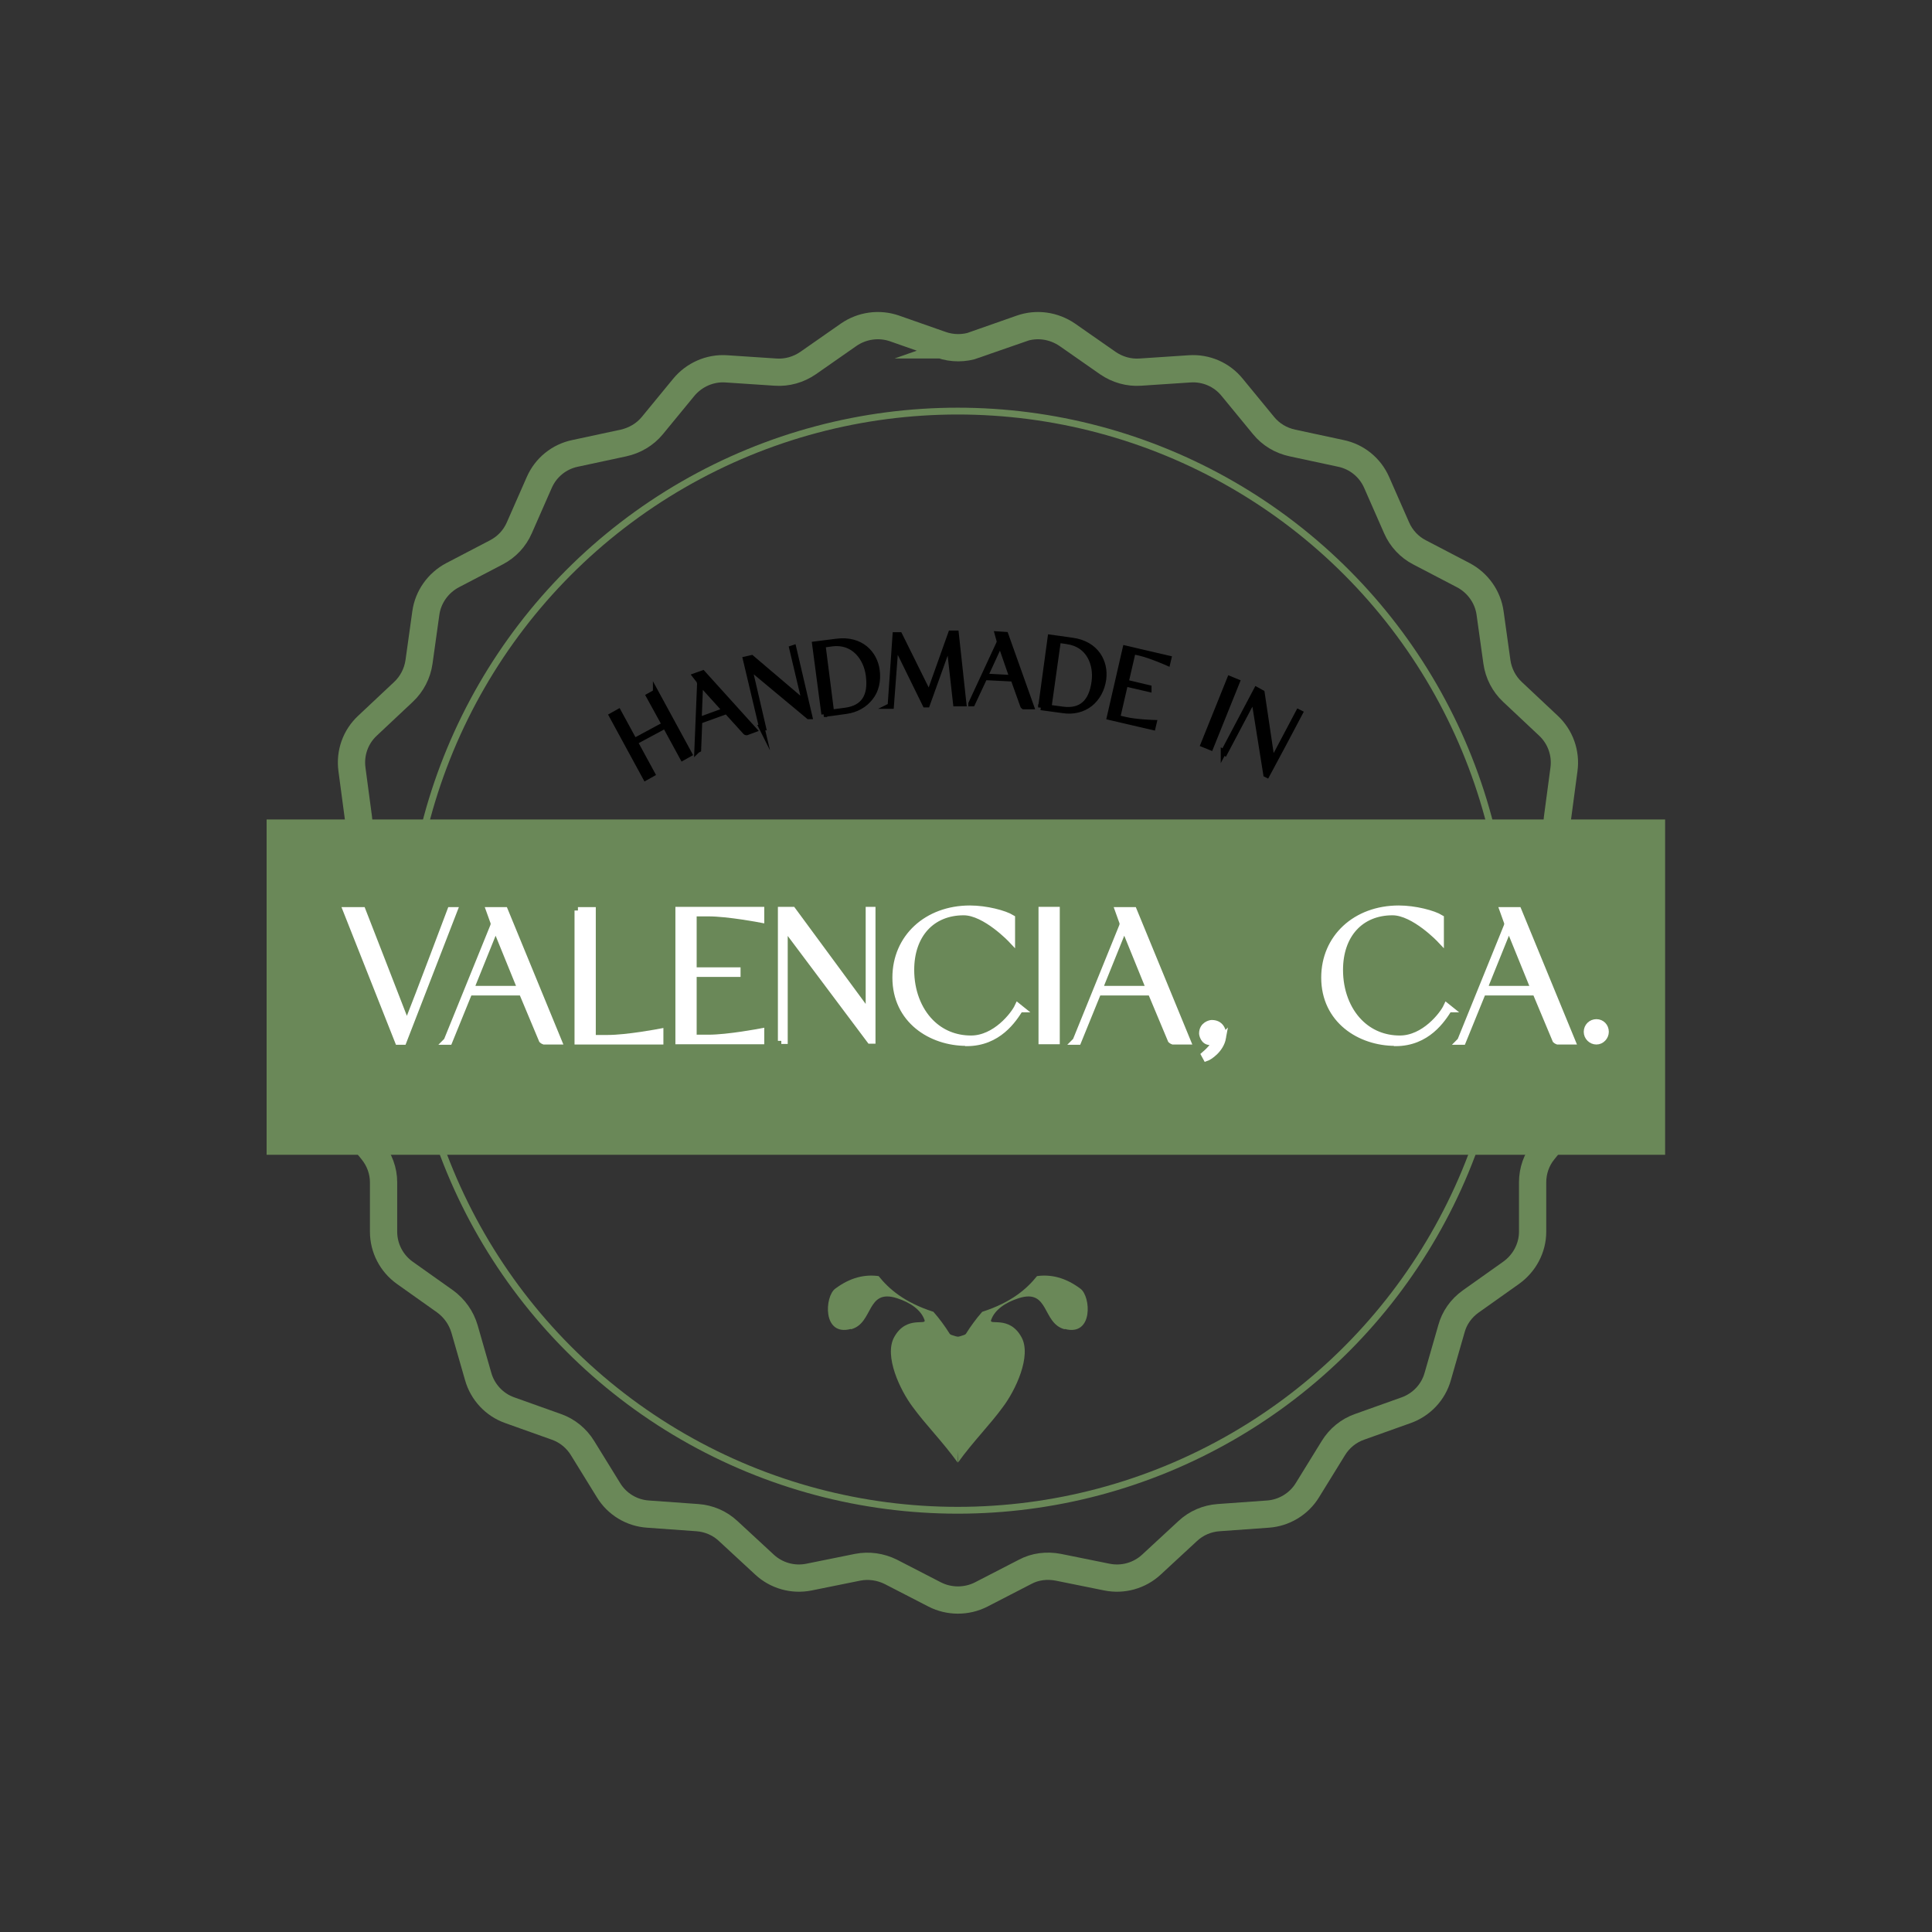 <svg xmlns="http://www.w3.org/2000/svg" id="dise&#xF1;o" viewBox="0 0 70.87 70.87"><rect x="0" y="0" width="70.87" height="70.87" fill="#333333" stroke="none"/><defs><style>      .cls-1 {        fill: #fff;        stroke: #fff;      }      .cls-1, .cls-2, .cls-3, .cls-4 {        stroke-miterlimit: 10;      }      .cls-1, .cls-4 {        stroke-width: .25px;      }      .cls-2 {        stroke: #000;        stroke-width: .2px;      }      .cls-3, .cls-4 {        fill: none;        stroke: #6a8858;      }      .cls-5 {        fill: #6a8858;        stroke-width: 0px;      }    </style></defs><path class="cls-3" d="M35.75,12.65l1.71-.6c.57-.2,1.19-.11,1.69.23l1.49,1.04c.35.24.77.36,1.19.33l1.81-.12c.6-.04,1.18.21,1.56.68l1.15,1.4c.27.33.64.55,1.06.64l1.77.38c.59.12,1.08.52,1.32,1.07l.73,1.66c.17.39.47.71.84.9l1.61.84c.53.28.9.8.98,1.39l.25,1.79c.06.42.26.81.57,1.1l1.32,1.24c.44.41.65,1.01.57,1.6l-.24,1.8c-.06.42.03.85.25,1.21l.94,1.55c.31.51.35,1.15.12,1.7l-.72,1.67c-.17.39-.2.82-.08,1.23l.48,1.75c.16.58.03,1.2-.35,1.67l-1.14,1.41c-.27.33-.41.74-.41,1.16v1.81c0,.6-.3,1.16-.79,1.51l-1.48,1.05c-.35.25-.6.6-.71,1.01l-.5,1.74c-.16.58-.6,1.04-1.16,1.24l-1.71.61c-.4.14-.74.42-.96.78l-.95,1.54c-.31.51-.86.84-1.45.88l-1.81.13c-.42.03-.82.2-1.13.49l-1.33,1.23c-.44.41-1.05.58-1.64.46l-1.78-.36c-.42-.08-.85-.03-1.22.17l-1.61.83c-.53.27-1.17.27-1.7,0l-1.61-.83c-.38-.19-.81-.25-1.22-.17l-1.78.36c-.59.12-1.2-.05-1.64-.46l-1.33-1.23c-.31-.29-.71-.46-1.13-.49l-1.81-.13c-.6-.04-1.14-.37-1.45-.88l-.95-1.54c-.22-.36-.56-.64-.96-.78l-1.71-.61c-.57-.2-1-.67-1.16-1.24l-.5-1.74c-.12-.41-.37-.76-.71-1.01l-1.48-1.05c-.49-.35-.78-.91-.78-1.51v-1.81c0-.42-.15-.83-.42-1.16l-1.14-1.41c-.38-.47-.51-1.09-.35-1.67l.48-1.75c.11-.41.08-.84-.08-1.23l-.72-1.67c-.24-.55-.19-1.18.12-1.7l.94-1.55c.22-.36.31-.79.25-1.21l-.24-1.8c-.08-.6.13-1.19.57-1.6l1.32-1.24c.31-.29.51-.68.57-1.1l.25-1.79c.08-.59.45-1.11.98-1.39l1.61-.84c.38-.2.67-.51.84-.9l.73-1.66c.24-.55.73-.95,1.32-1.07l1.77-.38c.41-.09.79-.31,1.06-.64l1.15-1.4c.38-.46.96-.72,1.56-.68l1.81.12c.42.03.84-.09,1.19-.33l1.49-1.04c.49-.34,1.12-.43,1.69-.23l1.71.6c.4.14.84.14,1.24,0Z"></path><g><path class="cls-5" d="M39.05,48.76c-.83-.22-.55-1.5-1.68-1.14-.5.16-.88.43-1.01.79-.11.24.66-.18,1.11.64.38.69-.22,1.95-.68,2.56-.48.66-1.07,1.24-1.65,2.04.02-1.63-.88-3.18-.85-4.38.06-.11,1.06-.23,1.14-.34.17-.27.37-.55.6-.81,1.09-.35,1.65-.86,2.01-1.31.51-.07,1.04.05,1.59.46.39.28.48,1.76-.57,1.48Z"></path><path class="cls-5" d="M31.22,48.76c.83-.22.55-1.5,1.68-1.14.5.16.88.43,1.01.79.11.24-.66-.18-1.11.64-.38.69.22,1.95.68,2.56.48.66,1.07,1.24,1.65,2.04-.02-1.63.88-3.18.85-4.38-.06-.11-1.06-.23-1.14-.34-.17-.27-.37-.55-.6-.81-1.09-.35-1.65-.86-2.01-1.31-.51-.07-1.04.05-1.59.46-.39.28-.48,1.76.57,1.48Z"></path></g><circle class="cls-4" cx="35.13" cy="35.24" r="20.16"></circle><g><path class="cls-2" d="M24.05,25.38l1.24,2.28-.25.14-.62-1.14s-.03-.03-.05-.02l-1.04.56s-.03.03-.02.05l.62,1.14-.25.14-1.24-2.28.25-.14.56,1.03s.03.03.05.02l1.04-.56s.03-.03.02-.05l-.56-1.02.25-.14Z"></path><path class="cls-2" d="M25.57,27.53l.1-2.45s-.01-.08-.03-.11l-.14-.18s.28-.1.28-.1l1.88,2.08-.27.1s-.03,0-.04-.01l-.68-.75s-.03-.02-.04-.01l-.94.34s-.02.02-.03.03l-.04,1.03-.04.02ZM25.69,26.39l.88-.32s.02-.03,0-.04l-.84-.93s-.04,0-.04.02l-.05,1.25s.02.03.03.02Z"></path><path class="cls-2" d="M27.95,26.71l-.6-2.53.22-.05,1.87,1.59s.07,0,.06-.04l-.45-1.9.06-.02s.56,2.38.59,2.52h-.04s-2.09-1.74-2.09-1.74c-.03-.02-.07,0-.06.04l.49,2.11h-.06Z"></path><path class="cls-2" d="M30.23,26.2l-.34-2.57.79-.1c.91-.12,1.41.45,1.49,1.06.05.38-.03.74-.24,1-.21.27-.52.45-.9.5l-.81.11ZM30.53,23.61l-.29.04s-.06.03-.05.07l.3,2.35s.03.06.07.05l.45-.06c.67-.09.95-.52.85-1.28-.08-.64-.54-1.27-1.34-1.17Z"></path><path class="cls-2" d="M32.66,25.89l.18-2.6h.16s1.04,2.1,1.04,2.1c.01.03.06.03.07,0l.77-2.16h.19s.28,2.58.28,2.58h-.29s-.23-2.05-.23-2.05c0-.04-.06-.04-.07,0l-.75,2.09h-.07s-1.02-2.08-1.02-2.08c-.02-.03-.07-.02-.07.01l-.16,2.12h-.05Z"></path><path class="cls-2" d="M35.62,25.81l1.03-2.22s.02-.07,0-.11l-.06-.22s.3.02.3.02l.94,2.64h-.28s-.03-.02-.03-.04l-.34-.95s-.02-.02-.03-.03l-1-.05s-.03,0-.04.02l-.44.94h-.05ZM36.17,24.81l.93.05s.03-.02.02-.03l-.41-1.18s-.03-.02-.04,0l-.52,1.13s0,.03.02.03Z"></path><path class="cls-2" d="M38.18,25.95l.35-2.57.79.11c.91.12,1.24.81,1.16,1.42-.05.38-.23.7-.49.91-.27.21-.62.3-1,.24l-.81-.11ZM39.16,23.53l-.28-.04s-.06.02-.07.05l-.33,2.35s.02.06.05.07l.45.06c.67.09,1.06-.25,1.16-1.01.09-.64-.19-1.37-.99-1.48Z"></path><path class="cls-2" d="M41.55,23.95l-.24,1.04s0,.05.03.05l.8.19v.05s-.82-.19-.82-.19c-.02,0-.05,0-.05.03l-.27,1.17s0,.04.03.05l.26.06c.38.09,1.04.11,1.04.11l-.04.17-1.59-.37.58-2.53,1.59.37-.04.17s-.61-.27-.99-.36l-.26-.06s-.04,0-.05.03Z"></path><path class="cls-2" d="M44.14,27.31l.97-2.41.27.11-.97,2.41-.27-.11Z"></path><path class="cls-2" d="M44.88,27.59l1.21-2.29.2.11.36,2.42s.05.04.07.01l.91-1.72.06.03s-1.14,2.16-1.21,2.28l-.04-.02-.43-2.69s-.05-.05-.07-.01l-1.01,1.91-.05-.03Z"></path></g><rect class="cls-5" x="9.78" y="30.06" width="51.3" height="12.3"></rect><g><path class="cls-1" d="M12.71,33.4h.58s1.27,3.26,1.57,4.04c.02.06.11.06.13,0,.31-.77,1.54-4.04,1.54-4.04h.12l-1.86,4.8h-.18l-1.9-4.8Z"></path><path class="cls-1" d="M16.4,38.18l1.7-4.19c.03-.07.03-.14,0-.2l-.14-.39s.55,0,.55,0l1.97,4.79h-.52s-.05-.02-.07-.04l-.72-1.72s-.04-.04-.07-.04h-1.84s-.05.02-.07.04l-.72,1.77h-.09ZM17.32,36.29h1.73s.05-.03.04-.06l-.87-2.14s-.07-.04-.08,0l-.86,2.13s.01.06.04.06Z"></path><path class="cls-1" d="M21.2,33.4h.53v4.62s.03.07.07.07h.49c.72,0,1.92-.23,1.92-.23v.33h-3.01v-4.79Z"></path><path class="cls-1" d="M25.43,33.56v1.97s.04.08.08.08h1.53v.1h-1.53s-.08.04-.08.08v2.22s.03.07.07.07h.49c.72,0,1.92-.23,1.92-.23v.33h-3.01v-4.79h3.01v.33s-1.2-.23-1.92-.23h-.49s-.07.03-.07.07Z"></path><path class="cls-1" d="M28.66,38.18v-4.79s.41,0,.41,0l2.68,3.64c.04.06.13.03.13-.04v-3.6s.11,0,.11,0c0,0,0,4.51,0,4.77h-.07l-3.02-4.03c-.04-.05-.13-.03-.13.04v4h-.11Z"></path><path class="cls-1" d="M35.45,38.24c-1.29,0-2.59-.82-2.59-2.38,0-1.46,1.14-2.52,2.72-2.52.6,0,1.27.18,1.53.34v.79s-.96-1.02-1.76-1.02c-1.18,0-1.94.84-1.94,2.13,0,.76.26,1.46.73,1.93.39.39.9.6,1.48.6.9,0,1.58-.88,1.72-1.18l.1.08h-.03c-.24.38-.79,1.24-1.95,1.24Z"></path><path class="cls-1" d="M38.22,38.18v-4.79h.53v4.79h-.53Z"></path><path class="cls-1" d="M39.47,38.18l1.7-4.19c.03-.07.03-.14,0-.2l-.14-.39s.55,0,.55,0l1.97,4.79h-.52s-.05-.02-.07-.04l-.72-1.72s-.04-.04-.07-.04h-1.84s-.05.02-.07.04l-.72,1.77h-.09ZM40.38,36.29h1.73s.05-.03.04-.06l-.87-2.14s-.07-.04-.08,0l-.86,2.13s.01.06.04.06Z"></path><path class="cls-1" d="M44.85,38.06c-.08.45-.51.71-.6.74l-.06-.11c.07-.06.39-.34.42-.55,0,0-.09.07-.22.07-.23,0-.28-.26-.28-.3,0-.31.29-.37.34-.37.38,0,.43.36.4.52Z"></path><path class="cls-1" d="M51.18,38.24c-1.29,0-2.59-.82-2.59-2.38,0-1.46,1.14-2.52,2.72-2.52.6,0,1.27.18,1.53.34v.79s-.96-1.02-1.76-1.02c-1.18,0-1.94.84-1.94,2.13,0,.76.26,1.46.73,1.93.39.39.9.6,1.48.6.9,0,1.58-.88,1.72-1.18l.1.08h-.03c-.24.38-.79,1.24-1.95,1.24Z"></path><path class="cls-1" d="M53.58,38.18l1.7-4.19c.03-.07.03-.14,0-.2l-.14-.39s.55,0,.55,0l1.97,4.79h-.52s-.05-.02-.07-.04l-.72-1.72s-.04-.04-.07-.04h-1.84s-.05.02-.07.04l-.72,1.77h-.09ZM54.49,36.29h1.73s.05-.03.04-.06l-.87-2.14s-.07-.04-.08,0l-.86,2.13s.01.06.04.06Z"></path><path class="cls-1" d="M58.89,37.85c0,.18-.15.34-.33.34s-.34-.15-.34-.34.15-.34.34-.34.33.15.33.34Z"></path></g></svg>